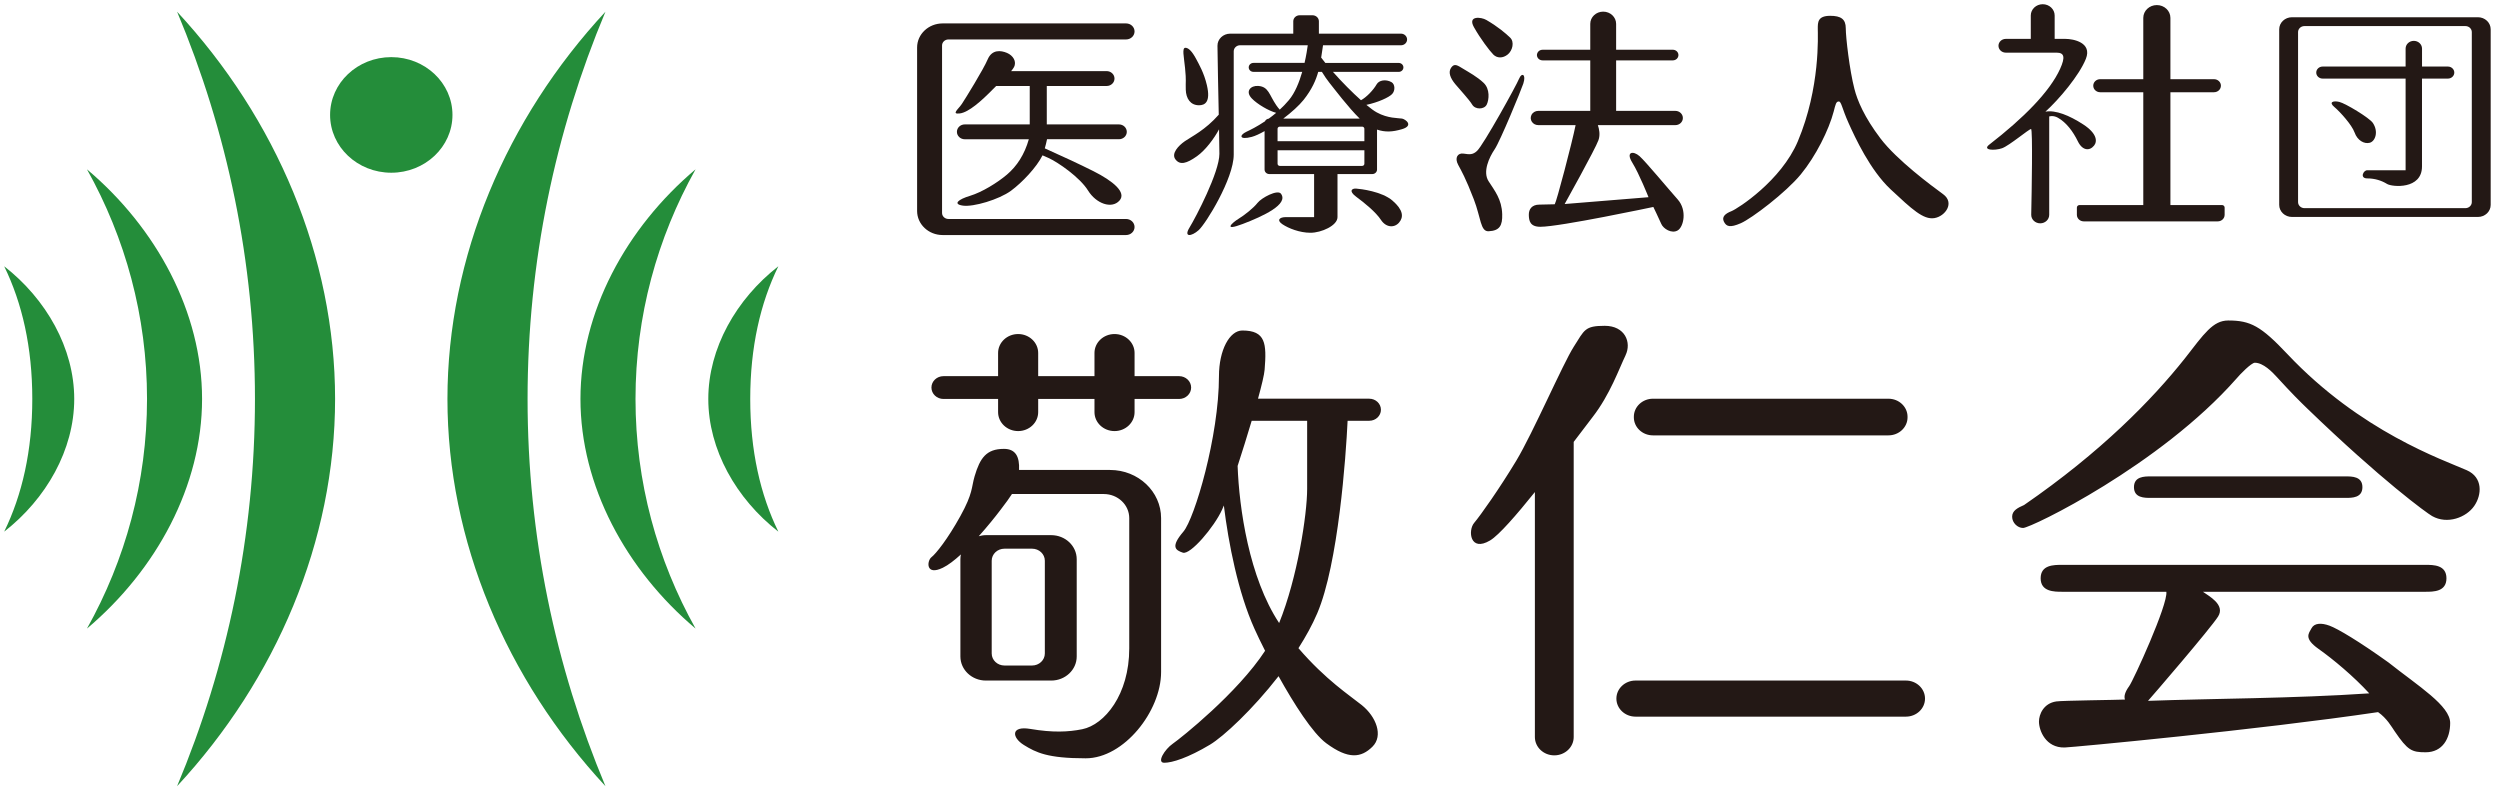 <?xml version="1.0" encoding="UTF-8"?> <svg xmlns="http://www.w3.org/2000/svg" width="169" height="54" viewBox="0 0 169 54" fill="none"><path d="M22.314 7.769C22.314 5.613 24.166 3.862 26.451 3.862C28.738 3.862 30.587 5.612 30.587 7.769C30.587 9.926 28.735 11.676 26.451 11.676C24.168 11.676 22.314 9.928 22.314 7.769Z" fill="#248D3A"></path><path d="M11.971 53.146C18.683 45.915 22.652 36.554 22.652 26.969C22.652 17.384 18.683 8.023 11.971 0.792C15.368 8.895 17.235 17.725 17.235 26.969C17.235 36.213 15.367 45.043 11.971 53.146Z" fill="#248D3A"></path><path d="M5.879 11.446C8.471 16.082 9.939 21.364 9.939 26.969C9.939 32.574 8.471 37.858 5.879 42.492C10.59 38.518 13.66 32.823 13.66 26.969C13.66 21.115 10.59 15.419 5.879 11.446Z" fill="#248D3A"></path><path d="M0.283 35.94C3.132 33.719 5.018 30.394 5.018 26.97C5.018 23.546 3.132 20.221 0.283 18C1.5 20.491 2.183 23.475 2.183 26.97C2.183 30.465 1.5 33.449 0.283 35.94Z" fill="#248D3A"></path><path d="M40.928 53.146C34.216 45.915 30.247 36.554 30.247 26.969C30.247 17.384 34.216 8.023 40.928 0.792C37.531 8.895 35.664 17.725 35.664 26.969C35.664 36.213 37.532 45.043 40.928 53.146Z" fill="#248D3A"></path><path d="M47.02 11.446C44.428 16.082 42.96 21.364 42.96 26.969C42.96 32.574 44.428 37.858 47.02 42.492C42.309 38.518 39.239 32.823 39.239 26.969C39.239 21.115 42.309 15.419 47.02 11.446Z" fill="#248D3A"></path><path d="M52.616 35.94C49.767 33.719 47.881 30.394 47.881 26.97C47.881 23.546 49.767 20.221 52.616 18C51.399 20.491 50.716 23.475 50.716 26.97C50.716 30.465 51.399 33.449 52.616 35.94Z" fill="#248D3A"></path><path d="M164.413 34.888C164.04 34.677 161 32.469 155.979 27.624C155.484 27.145 154.931 26.603 153.925 25.498C153.597 25.138 152.998 24.521 152.426 24.521C152.191 24.521 151.416 25.312 151.181 25.597C146.022 31.451 137.294 35.691 136.759 35.691C136.39 35.691 136.021 35.342 136.021 34.931C136.021 34.52 136.39 34.33 136.826 34.14C142.027 30.557 145.483 27.018 147.693 24.233C148.999 22.555 149.593 21.665 150.631 21.665C152.13 21.665 152.835 22.035 154.63 23.938C159.58 29.187 165.15 31.079 166.756 31.788C167.845 32.269 167.786 33.441 167.255 34.207C166.724 34.975 165.446 35.473 164.412 34.887M148.918 40.004C149.326 40.299 150.443 40.879 149.944 41.676C149.443 42.473 145.424 47.142 145.205 47.377C149.494 47.22 155.036 47.22 160.162 46.871C159.104 45.72 157.725 44.567 156.725 43.86C155.725 43.151 156.068 42.826 156.257 42.472C156.444 42.118 156.912 42.089 157.476 42.296C158.038 42.503 159.475 43.359 161.461 44.782C163.499 46.396 165.632 47.706 165.632 48.876C165.632 49.922 165.115 50.854 163.975 50.854C163.03 50.854 162.762 50.728 161.882 49.437C161.671 49.129 161.351 48.552 160.757 48.139C152.65 49.342 140.071 50.518 139.568 50.531C138.288 50.56 137.834 49.378 137.834 48.777C137.834 48.304 138.136 47.544 139.006 47.417C139.442 47.354 143.08 47.319 143.65 47.289C143.563 47.084 143.65 46.77 143.932 46.385C144.214 46.002 146.568 40.85 146.445 40.004H139.412C138.869 40.004 137.948 40.004 137.948 39.094C137.948 38.184 138.826 38.184 139.412 38.184H163.957C164.502 38.184 165.38 38.184 165.38 39.094C165.38 40.004 164.502 40.004 163.957 40.004H148.919H148.918ZM158.559 32.204C158.995 32.204 159.699 32.204 159.699 32.932C159.699 33.66 158.995 33.658 158.559 33.658H145.396C144.96 33.658 144.256 33.658 144.256 32.932C144.256 32.206 144.96 32.204 145.396 32.204H158.559ZM63.78 26.97H67.471V27.86C67.471 28.567 68.077 29.141 68.826 29.141C69.575 29.141 70.181 28.567 70.181 27.86V26.97H73.987V27.86C73.987 28.567 74.593 29.141 75.342 29.141C76.091 29.141 76.697 28.567 76.697 27.86V26.97H79.706C80.156 26.97 80.521 26.625 80.521 26.2V26.198C80.521 25.773 80.156 25.428 79.706 25.428H76.697V23.86C76.697 23.155 76.091 22.581 75.342 22.581C74.593 22.581 73.987 23.156 73.987 23.86V25.428H70.181V23.86C70.181 23.155 69.575 22.581 68.826 22.581C68.077 22.581 67.471 23.156 67.471 23.86V25.428H63.78C63.33 25.428 62.965 25.773 62.965 26.198V26.2C62.965 26.625 63.33 26.97 63.78 26.97ZM92.06 47.668C91.235 47.004 89.627 45.969 87.775 43.817C88.27 43.039 88.71 42.247 89.044 41.463C90.47 38.127 90.985 30.852 91.098 28.444H92.562C92.998 28.444 93.351 28.111 93.351 27.699C93.351 27.287 92.998 26.952 92.562 26.952H85.041C85.29 26.044 85.465 25.319 85.489 24.987C85.629 23.225 85.564 22.342 83.982 22.342C83.12 22.342 82.402 23.665 82.402 25.427C82.402 29.498 80.751 35.056 79.997 35.939C79.119 36.965 79.458 37.191 79.96 37.36C80.463 37.53 82.079 35.633 82.616 34.445C82.648 34.374 82.687 34.28 82.732 34.171C83.046 36.731 83.693 40.048 84.806 42.513C84.988 42.919 85.234 43.43 85.52 43.993C83.671 46.835 79.816 49.905 79.278 50.276C78.739 50.649 78.165 51.563 78.704 51.563C79.243 51.563 80.318 51.224 81.79 50.343C82.715 49.79 84.684 47.955 86.43 45.71C87.48 47.598 88.736 49.561 89.652 50.241C91.159 51.359 92.02 51.223 92.775 50.479C93.53 49.735 93.026 48.445 92.057 47.666M83.663 31.497C83.979 30.526 84.316 29.448 84.614 28.444H88.363V33.055C88.363 34.769 87.71 39.051 86.469 42.117C84.435 39.038 83.766 34.353 83.663 31.496M75.04 31.767H68.888C68.931 30.865 68.651 30.344 67.866 30.344C66.68 30.344 66.25 30.955 65.883 32.198C65.658 32.962 65.784 33.328 64.922 34.887C64.06 36.446 63.271 37.43 62.965 37.668C62.661 37.905 62.553 38.955 63.738 38.378C64.099 38.204 64.521 37.878 64.957 37.48C64.935 37.585 64.923 37.693 64.923 37.804V44.378C64.923 45.278 65.696 46.006 66.647 46.006H71.06C72.013 46.006 72.786 45.278 72.786 44.378V37.804C72.786 36.904 72.013 36.176 71.06 36.176H66.647C66.479 36.176 66.319 36.207 66.164 36.249C66.744 35.602 67.279 34.939 67.65 34.447C67.995 33.993 68.236 33.669 68.408 33.396H74.613C75.566 33.396 76.337 34.126 76.337 35.026V43.837C76.337 46.957 74.668 48.99 73.161 49.295C72.206 49.488 71.162 49.531 69.653 49.276C68.313 49.048 68.392 49.854 69.217 50.364C70.042 50.872 70.809 51.262 73.394 51.262C75.979 51.262 78.49 48.075 78.49 45.431V35.027C78.49 33.229 76.947 31.77 75.041 31.77M67.039 37.905C67.039 37.455 67.426 37.091 67.903 37.091H69.767C70.244 37.091 70.631 37.455 70.631 37.905V44.175C70.631 44.625 70.244 44.989 69.767 44.989H67.903C67.426 44.989 67.039 44.625 67.039 44.175V37.905ZM111.74 29.431H127.658C128.372 29.431 128.95 28.885 128.95 28.211V28.173C128.95 27.499 128.372 26.953 127.658 26.953H111.74C111.026 26.953 110.448 27.499 110.448 28.173V28.211C110.448 28.885 111.026 29.431 111.74 29.431ZM128.839 46.005H110.56C109.846 46.005 109.268 46.553 109.268 47.225C109.268 47.897 109.846 48.445 110.56 48.445H128.839C129.553 48.445 130.131 47.899 130.131 47.225C130.131 46.551 129.553 46.005 128.839 46.005ZM109.883 24.024C110.313 23.143 109.846 22.025 108.484 22.025C107.122 22.025 107.117 22.295 106.381 23.448C105.647 24.601 103.623 29.279 102.5 31.143C101.377 33.008 100.083 34.839 99.653 35.347C99.221 35.856 99.365 37.348 100.73 36.534C101.33 36.176 102.516 34.809 103.758 33.263V49.823C103.758 50.509 104.346 51.062 105.07 51.062C105.794 51.062 106.382 50.509 106.382 49.823V29.872C106.927 29.152 107.382 28.549 107.66 28.193C108.844 26.67 109.455 24.907 109.885 24.026" fill="#231815"></path><path d="M100.943 3.683C101.201 3.947 101.598 3.947 101.922 3.683C102.249 3.419 102.39 2.835 102.086 2.544C101.782 2.251 101.271 1.811 100.476 1.349C100.129 1.146 99.194 1.041 99.636 1.833C100.08 2.626 100.687 3.419 100.943 3.683ZM100.501 7.075C100.663 6.746 100.734 6.018 100.292 5.6C99.848 5.181 99.311 4.895 98.915 4.652C98.518 4.411 98.331 4.277 98.122 4.541C97.858 4.874 98.051 5.292 98.377 5.688C98.704 6.084 99.31 6.722 99.521 7.074C99.732 7.426 100.336 7.405 100.5 7.074M102.693 5.313C102.531 5.732 100.288 9.788 99.848 10.202C99.562 10.472 99.335 10.445 98.938 10.384C98.543 10.323 98.311 10.665 98.575 11.148C98.778 11.523 99.086 12.056 99.63 13.473C100.113 14.725 100.072 15.66 100.628 15.633C101.376 15.599 101.571 15.25 101.549 14.48C101.521 13.473 101.038 12.89 100.628 12.251C100.216 11.613 100.665 10.644 101.038 10.093C101.413 9.542 102.845 6.056 102.975 5.654C103.186 4.999 102.859 4.896 102.695 5.313M113.414 13.484C112.769 12.758 111.252 10.929 110.833 10.556C110.413 10.181 109.878 10.246 110.344 10.995C110.81 11.746 111.439 13.331 111.439 13.331L105.771 13.792C105.771 13.792 107.847 10.069 108.056 9.476C108.188 9.103 108.101 8.704 108.015 8.459H113.253C113.535 8.459 113.762 8.243 113.762 7.976C113.762 7.712 113.535 7.495 113.253 7.495H109.25V4.082H113.081C113.292 4.082 113.462 3.921 113.462 3.722C113.462 3.523 113.292 3.362 113.081 3.362H109.25V1.612C109.25 1.156 108.859 0.787 108.376 0.787C107.893 0.787 107.502 1.157 107.502 1.612V3.362H104.278C104.128 3.362 103.994 3.442 103.931 3.573C103.815 3.811 104 4.082 104.278 4.082H107.502V7.495H103.986C103.787 7.495 103.607 7.604 103.524 7.776C103.37 8.094 103.615 8.458 103.986 8.458H106.511C106.266 9.67 105.223 13.634 105.1 13.809C105.1 13.809 104.307 13.832 104.064 13.832C103.561 13.832 103.34 14.136 103.348 14.529C103.356 14.922 103.427 15.331 104.127 15.331C105.455 15.331 111.766 13.99 111.766 13.99C111.766 13.99 112.163 14.812 112.303 15.137C112.443 15.465 113.009 15.819 113.414 15.576C113.818 15.333 114.059 14.212 113.414 13.484ZM131.356 13.128C130.559 12.548 128.231 10.82 127.126 9.367C126.023 7.915 125.556 6.787 125.358 6.008C125.031 4.744 124.774 2.526 124.774 1.91C124.774 1.294 124.447 1.069 123.724 1.069C122.874 1.069 122.882 1.506 122.882 1.942C122.882 2.378 123.062 5.914 121.534 9.551C120.411 12.217 117.474 14.105 117.048 14.274C116.62 14.441 116.375 14.661 116.537 14.986C116.701 15.312 116.936 15.413 117.679 15.089C118.421 14.763 120.719 13.021 121.733 11.789C122.747 10.558 123.633 8.78 123.959 7.534C124.083 7.055 124.119 6.86 124.3 6.86C124.482 6.86 124.511 7.318 124.971 8.335C125.403 9.293 126.419 11.506 127.818 12.81C129.25 14.147 130.02 14.865 130.764 14.744C131.504 14.623 132.153 13.71 131.356 13.128Z" fill="#231815"></path><path d="M141.555 9.849C141.796 9.554 141.754 9.012 140.819 8.407C139.884 7.8 138.949 7.423 138.27 7.549C139.207 6.704 140.568 5.079 141.006 3.975C141.446 2.866 140.142 2.629 139.629 2.629H138.895V1.047C138.895 0.626 138.534 0.285 138.088 0.285C137.642 0.285 137.281 0.626 137.281 1.047V2.629H135.59C135.318 2.629 135.097 2.838 135.097 3.094C135.097 3.35 135.318 3.559 135.59 3.559H139.023C139.556 3.559 139.615 3.873 139.268 4.645C138.57 6.196 136.788 7.987 134.472 9.779C133.981 10.16 134.841 10.195 135.336 10.022C135.831 9.848 137.153 8.722 137.299 8.722C137.419 8.722 137.344 12.935 137.311 14.513C137.305 14.835 137.579 15.097 137.919 15.097C138.256 15.097 138.527 14.84 138.527 14.522V7.873C138.527 7.873 138.789 7.775 139.115 7.959C139.685 8.281 140.137 8.886 140.466 9.56C140.774 10.19 141.255 10.217 141.555 9.847" fill="#231815"></path><path d="M150.206 13.861H146.72V6.235H149.666C149.926 6.235 150.134 6.038 150.134 5.793C150.134 5.55 149.925 5.353 149.666 5.353H146.72V1.209C146.72 0.73 146.31 0.343 145.803 0.343C145.296 0.343 144.886 0.73 144.886 1.209V5.353H141.97C141.712 5.353 141.504 5.55 141.504 5.793C141.504 6.038 141.713 6.235 141.97 6.235H144.886V13.861H140.579C140.478 13.861 140.397 13.938 140.397 14.031V14.523C140.397 14.768 140.606 14.965 140.863 14.965H149.919C150.177 14.965 150.385 14.768 150.385 14.523V14.031C150.385 13.937 150.305 13.861 150.206 13.861Z" fill="#231815"></path><path d="M167.508 1.165H154.938C154.461 1.165 154.074 1.531 154.074 1.981V13.852C154.074 14.302 154.461 14.666 154.938 14.666H167.508C167.985 14.666 168.37 14.302 168.37 13.852V1.981C168.37 1.531 167.985 1.165 167.508 1.165ZM167.094 13.663C167.094 13.887 166.901 14.071 166.662 14.071H155.781C155.542 14.071 155.349 13.887 155.349 13.663V2.169C155.349 1.945 155.542 1.763 155.781 1.763H166.662C166.901 1.763 167.094 1.945 167.094 2.169V13.663Z" fill="#231815"></path><path d="M160.195 9.651C160.572 9.551 160.801 8.9 160.404 8.309C160.175 7.966 158.553 6.988 158.135 6.888C157.717 6.79 157.415 6.907 157.79 7.223C158.167 7.539 158.982 8.428 159.171 8.96C159.36 9.492 159.818 9.751 160.195 9.651Z" fill="#231815"></path><path d="M165.481 4.499H163.729V3.285C163.729 2.996 163.48 2.762 163.175 2.762H163.173C162.867 2.762 162.619 2.996 162.619 3.285V4.499H157.01C156.771 4.499 156.578 4.681 156.578 4.907C156.578 5.131 156.771 5.313 157.01 5.313H162.619V11.508H160.027C159.755 11.508 159.504 12.06 160.027 12.06C160.55 12.06 161.005 12.211 161.365 12.435C161.698 12.642 163.727 12.829 163.727 11.252V5.313H165.479C165.716 5.313 165.911 5.131 165.911 4.907C165.911 4.681 165.716 4.499 165.479 4.499" fill="#231815"></path><path d="M80.158 6.061C80.176 6.666 80.476 7.116 81.052 7.116C81.454 7.116 81.853 6.903 81.585 5.756C81.392 4.925 81.04 4.329 80.881 4.025C80.557 3.403 80.311 3.23 80.133 3.23C79.888 3.23 80.034 3.835 80.109 4.59C80.2 5.521 80.139 5.456 80.158 6.061Z" fill="#231815"></path><path d="M86.592 13.094C86.363 12.79 85.278 13.37 85.01 13.714C84.742 14.059 84.134 14.541 83.72 14.794C83.304 15.047 82.623 15.667 84.012 15.139C85.399 14.61 87.128 13.806 86.592 13.094Z" fill="#231815"></path><path d="M91.679 12.749C91.387 12.726 91.152 12.912 91.679 13.301C92.243 13.717 93.005 14.335 93.352 14.864C93.699 15.393 94.258 15.416 94.575 15.048C94.893 14.68 94.869 14.198 94.137 13.566C93.407 12.934 91.971 12.772 91.679 12.749Z" fill="#231815"></path><path d="M94.769 8.016C94.524 7.974 93.822 8.014 93.068 7.598C92.894 7.504 92.65 7.324 92.366 7.089C93.169 6.919 93.901 6.578 94.108 6.357C94.327 6.125 94.309 5.691 94.065 5.553C93.676 5.335 93.219 5.427 93.067 5.691C92.83 6.107 92.361 6.582 92.002 6.775C91.418 6.252 90.731 5.565 90.108 4.86H94.551C94.727 4.86 94.871 4.726 94.871 4.557C94.871 4.388 94.727 4.254 94.551 4.254H89.593C89.496 4.132 89.402 4.013 89.311 3.894C89.364 3.574 89.41 3.258 89.437 3.061H94.703C94.934 3.061 95.119 2.887 95.119 2.67V2.668C95.119 2.452 94.934 2.275 94.703 2.275H89.157V1.44C89.157 1.214 88.964 1.032 88.725 1.032H87.857C87.618 1.032 87.425 1.214 87.425 1.44V2.275H83.163C82.682 2.275 82.295 2.645 82.301 3.098C82.315 4.329 82.356 6.189 82.388 7.753C81.471 8.795 80.567 9.222 80.101 9.542C79.659 9.846 79.158 10.383 79.462 10.777C79.766 11.173 80.202 11.066 80.914 10.561C81.488 10.155 82.082 9.356 82.407 8.742C82.421 9.485 82.431 10.086 82.431 10.4C82.431 11.641 80.833 14.695 80.413 15.379C79.993 16.061 80.547 15.99 81.029 15.559C81.514 15.126 83.4 12.072 83.4 10.453V3.467C83.4 3.243 83.595 3.059 83.832 3.059H88.405C88.368 3.329 88.302 3.76 88.188 4.252H84.735C84.557 4.252 84.413 4.386 84.413 4.555C84.413 4.724 84.557 4.858 84.735 4.858H88.03C87.829 5.557 87.539 6.281 87.128 6.769C86.929 7.005 86.723 7.219 86.512 7.412C86.443 7.339 86.364 7.242 86.277 7.115C85.788 6.401 85.764 5.861 85.058 5.809C84.545 5.773 84.158 6.171 84.62 6.653C84.991 7.04 85.762 7.494 86.269 7.628C86.099 7.772 85.93 7.902 85.766 8.021C85.651 8.036 85.553 8.103 85.511 8.201C84.972 8.563 84.503 8.793 84.256 8.908C83.769 9.138 83.757 9.482 84.621 9.253C84.85 9.192 85.152 9.052 85.485 8.862V11.463C85.485 11.632 85.631 11.767 85.809 11.767H88.833V14.678H86.911C86.497 14.678 86.282 14.885 86.694 15.161C87.106 15.437 87.86 15.735 88.59 15.735C89.32 15.735 90.415 15.252 90.415 14.678V11.767H92.765C92.943 11.767 93.087 11.631 93.087 11.463V8.761C93.64 8.945 94.125 8.924 94.77 8.734C95.595 8.489 95.015 8.058 94.77 8.014M88.125 6.75C88.695 6.032 88.961 5.4 89.111 4.86H89.362C89.522 5.12 89.697 5.383 89.853 5.576C90.202 6.009 91.139 7.258 91.915 8.016H86.752C87.308 7.595 87.819 7.133 88.125 6.75ZM92.232 11.071C92.232 11.151 92.165 11.215 92.082 11.215H86.514C86.431 11.215 86.364 11.152 86.364 11.071V10.156H92.233L92.232 11.071ZM92.232 9.544H86.363V8.705C86.363 8.626 86.43 8.561 86.513 8.561H92.081C92.164 8.561 92.231 8.626 92.231 8.705L92.232 9.544Z" fill="#231815"></path><path d="M76.696 2.125C76.696 1.824 76.438 1.583 76.122 1.583H63.722C62.769 1.583 61.996 2.313 61.996 3.211V14.261C61.996 15.159 62.769 15.889 63.722 15.889H76.122C76.438 15.889 76.696 15.646 76.696 15.347C76.696 15.046 76.438 14.803 76.122 14.803H64.115C63.876 14.803 63.683 14.621 63.683 14.397V3.075C63.683 2.849 63.876 2.667 64.115 2.667H76.122C76.438 2.667 76.696 2.424 76.696 2.125Z" fill="#231815"></path><path d="M76.171 8.912C76.171 8.634 75.934 8.41 75.64 8.41H70.763V5.813H74.809C75.103 5.813 75.34 5.589 75.34 5.311V5.309C75.34 5.033 75.103 4.807 74.809 4.807H68.352C68.427 4.719 68.492 4.633 68.539 4.548C68.752 4.163 68.48 3.749 68.073 3.577C67.647 3.395 67.055 3.338 66.767 4.015C66.479 4.695 65.254 6.677 65.021 7.026C64.788 7.375 64.283 7.742 64.885 7.668C65.487 7.595 66.361 6.806 67.081 6.073C67.17 5.981 67.257 5.893 67.341 5.813H69.61V8.41H65.218C64.926 8.41 64.687 8.634 64.687 8.912C64.687 9.19 64.926 9.414 65.218 9.414H69.549C69.255 10.448 68.746 11.227 68.071 11.802C67.426 12.352 66.374 12.997 65.579 13.236C64.784 13.475 64.387 13.799 65.09 13.9C65.796 14.003 67.529 13.492 68.343 12.895C69.093 12.343 70.073 11.313 70.474 10.501C70.586 10.549 70.715 10.606 70.871 10.675C71.522 10.966 73.004 11.993 73.552 12.881C74.102 13.768 75.152 14.147 75.677 13.559C76.172 13.007 75.241 12.238 73.913 11.569C72.899 11.06 71.857 10.585 70.628 10.029C70.683 9.824 70.74 9.623 70.78 9.412H75.641C75.935 9.412 76.172 9.188 76.172 8.91" fill="#231815"></path></svg> 